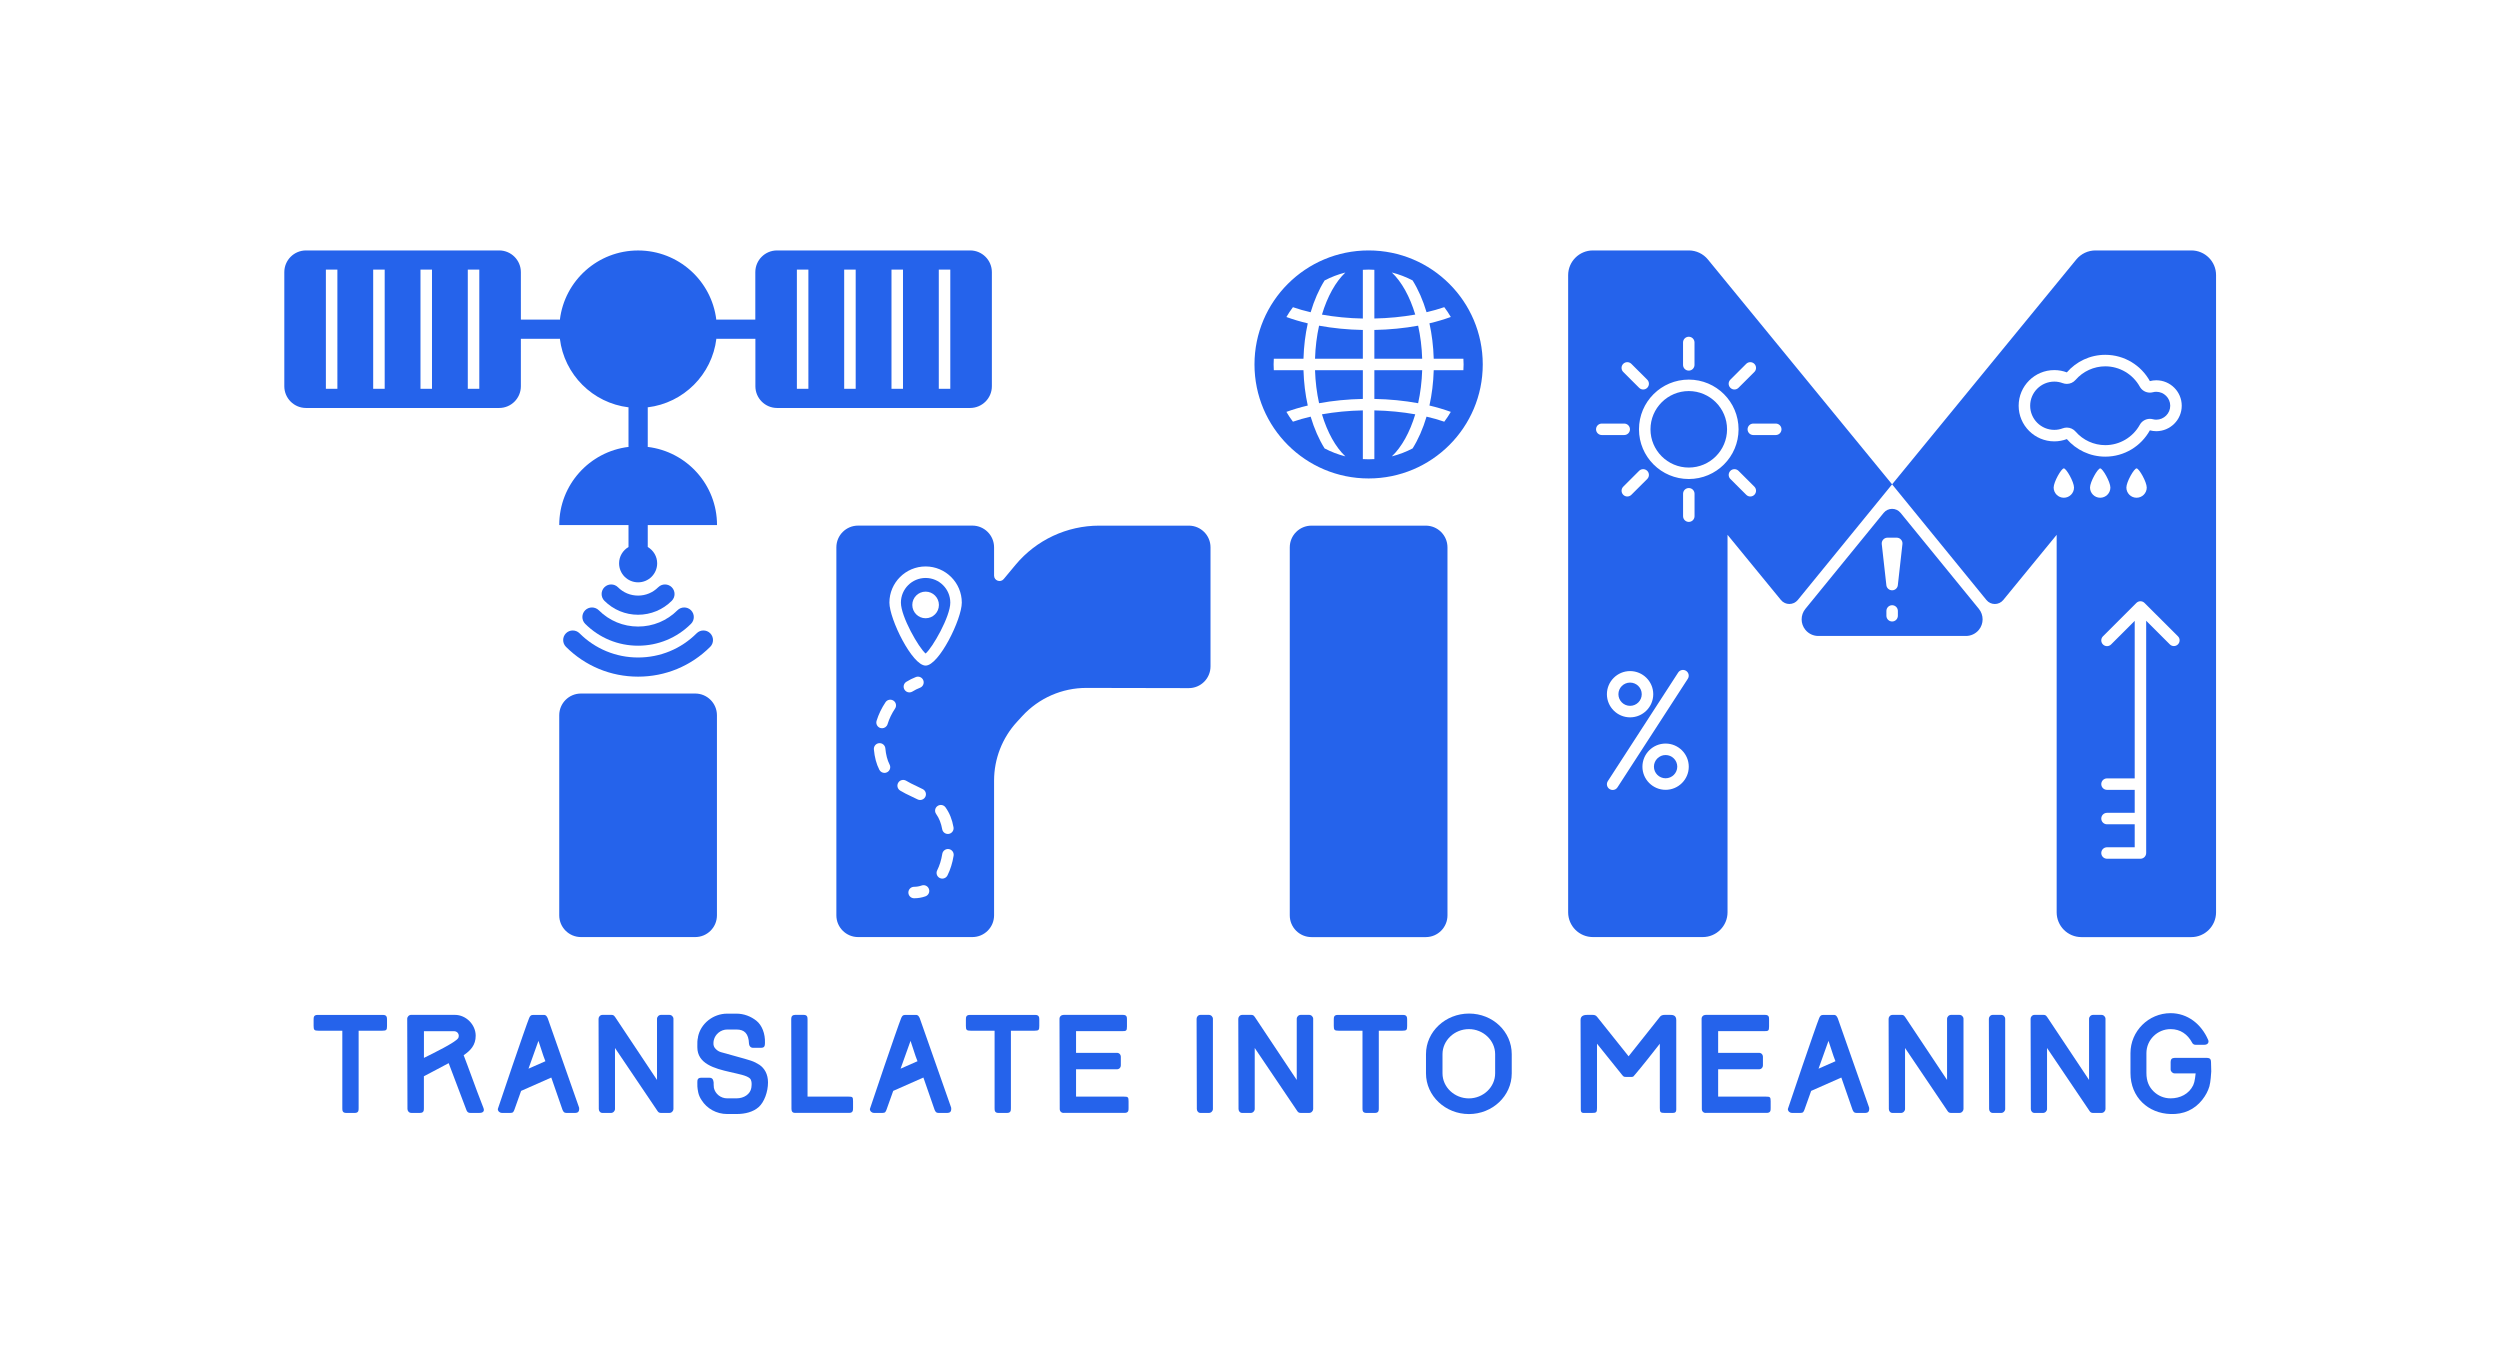 <?xml version="1.0" encoding="utf-8"?>
<!-- Generator: Adobe Illustrator 23.0.1, SVG Export Plug-In . SVG Version: 6.00 Build 0)  -->
<svg version="1.1" id="Livello_1" xmlns="http://www.w3.org/2000/svg"
	xmlns:xlink="http://www.w3.org/1999/xlink" x="0px" y="0px"
	viewBox="0 0 623.62 340.16"
	xml:space="preserve">
<style type="text/css">
	.st0{fill:#2563eb;}
</style>
<g>
	<path class="st0" d="M89.46,257.11v19.32c0,0.61-0.03,1.19-0.98,1.19h-2.11c-0.95,0-0.98-0.58-0.98-1.19v-19.32h-5.94
		c-1.07,0-1.22-0.21-1.22-1.19v-1.56c0-0.61,0.03-1.19,0.98-1.19h16.32c0.95,0,1.01,0.58,1.01,1.19v1.56c0,0.98-0.12,1.19-1.19,1.19
		H89.46z"/>
	<path class="st0" d="M113.49,253.16c2.75,0,5.17,2.42,5.17,5.2c0,2.32-1.25,3.67-3,4.86c0.64,1.71,1.26,3.3,1.87,5.01
		c0.98,2.69,1.99,5.41,3.06,8.13c0.34,0.83-0.12,1.25-0.95,1.25h-2.33c-0.64,0-0.83-0.37-0.98-0.76l-4.41-11.65
		c-2.11,1.1-3.98,2.14-6.18,3.27v7.95c0,0.61-0.03,1.19-0.98,1.19h-2.17c-0.58,0-0.95-0.49-0.95-0.98l-0.06-22.5
		c0-0.49,0.43-0.98,1.01-0.98H113.49z M105.75,257.23v6.66c2.42-1.19,7.87-3.88,8.51-4.89v0.03c0.12-0.18,0.18-0.4,0.18-0.64
		c0-0.64-0.49-1.16-1.19-1.16H105.75z"/>
	<path class="st0" d="M143.49,277.62h-2.2c-0.64,0-0.76-0.34-0.98-0.79l-2.79-8.04l-7.53,3.33l-1.68,4.71
		c-0.21,0.49-0.28,0.79-1.01,0.79h-2.11c-0.49,0-1.01-0.4-1.01-0.98c0-0.12,7.01-20.76,7.81-22.68c0.21-0.46,0.37-0.79,0.98-0.79
		h2.69c0.61,0,0.73,0.4,0.95,0.79l7.84,22.32c0.03,0.21,0.03,0.24,0.03,0.37C144.47,277.28,144.13,277.62,143.49,277.62z
		 M136.05,264.72c-0.37-0.98-0.61-1.59-0.7-1.93c-0.09-0.34-0.21-0.61-0.31-0.95c-0.21-0.61-0.4-1.25-0.73-2.2l-2.48,6.94
		L136.05,264.72z"/>
	<path class="st0" d="M167.98,276.64c0,0.49-0.43,0.98-1.01,0.98h-2.08c-0.4,0-0.67-0.15-0.86-0.46
		c-3.67-5.47-6.86-10.18-10.62-15.74v15.22c0,0.49-0.43,0.98-1.01,0.98h-2.11c-0.58,0-0.92-0.49-0.92-0.98l-0.06-22.5
		c0-0.49,0.4-0.98,0.98-0.98h2.27c0.37,0,0.64,0.15,0.83,0.49v-0.03l10.5,15.77v-15.25c0-0.49,0.43-0.98,1.01-0.98h2.08
		c0.58,0,1.01,0.49,1.01,0.98V276.64z"/>
	<path class="st0" d="M189.26,276.15c-1.38,1.22-3.34,1.74-5.54,1.74h-2.33c-2.66,0-5.05-1.35-6.37-3.45
		c-0.46-0.67-0.73-1.35-0.86-1.99c-0.25-1.25-0.21-1.77-0.21-2.48v0.06c0-0.61,0.03-1.19,0.98-1.19h2.08c0.49,0,0.8,0.24,0.92,0.73
		c0.12,0.4,0.09,0.49,0.09,0.98c0,0.15,0.03,0.43,0.06,0.83c0.34,1.5,1.71,2.6,3.31,2.6h2.33c1.84,0,3.43-1.01,3.7-2.63
		c0.03-0.21,0.06-0.4,0.06-0.61c0.03-0.4,0.06-1.31-0.46-1.77c-0.86-0.73-2.72-1.04-4.93-1.56c-3.92-0.89-8.14-2.08-8.14-6.18v-0.43
		c0-0.64-0.03-1.28,0.18-2.11l-0.03,0.03c0.64-3.39,3.8-5.87,7.29-5.87h2.33c1.84,0,3.58,0.67,4.96,1.77
		c1.38,1.1,2.23,3.21,2.14,5.56c-0.03,0.61-0.03,1.19-0.98,1.19h-2.02c-0.58,0-0.95-0.49-0.98-0.98c-0.09-2.6-1.16-3.58-3.12-3.58
		h-2.33c-1.56,0-3,1.13-3.34,2.69v-0.03c-0.09,0.52-0.28,1.44,0.49,2.2c0.4,0.4,0.86,0.67,1.32,0.79l3.52,0.98
		c1.84,0.52,3.15,0.86,3.92,1.13c0.83,0.28,1.53,0.64,2.14,1.04c1.26,0.86,2.14,2.32,2.14,4.4
		C191.58,272.36,190.63,274.93,189.26,276.15z"/>
	<path class="st0" d="M198.35,277.62c-0.61,0-0.92-0.34-0.92-0.98l-0.06-22.5c0-0.64,0.34-0.98,0.98-0.98h2.11
		c0.95,0,0.98,0.58,0.98,1.19v19.2h10.16c1.1,0,1.19,0.09,1.19,1.19v1.65c0,0.61-0.03,1.22-0.98,1.22H198.35z"/>
	<path class="st0" d="M236.31,277.62h-2.2c-0.64,0-0.76-0.34-0.98-0.79l-2.79-8.04l-7.53,3.33l-1.68,4.71
		c-0.21,0.49-0.28,0.79-1.01,0.79H218c-0.49,0-1.01-0.4-1.01-0.98c0-0.12,7.01-20.76,7.81-22.68c0.21-0.46,0.37-0.79,0.98-0.79h2.69
		c0.61,0,0.73,0.4,0.95,0.79l7.84,22.32c0.03,0.21,0.03,0.24,0.03,0.37C237.29,277.28,236.95,277.62,236.31,277.62z M228.87,264.72
		c-0.37-0.98-0.61-1.59-0.7-1.93c-0.09-0.34-0.21-0.61-0.31-0.95c-0.21-0.61-0.4-1.25-0.73-2.2l-2.48,6.94L228.87,264.72z"/>
	<path class="st0" d="M252.17,257.11v19.32c0,0.61-0.03,1.19-0.98,1.19h-2.11c-0.95,0-0.98-0.58-0.98-1.19v-19.32h-5.94
		c-1.07,0-1.22-0.21-1.22-1.19v-1.56c0-0.61,0.03-1.19,0.98-1.19h16.32c0.95,0,1.01,0.58,1.01,1.19v1.56c0,0.98-0.12,1.19-1.19,1.19
		H252.17z"/>
	<path class="st0" d="M265.33,277.62c-0.58,0-0.98-0.4-0.98-0.98l-0.06-22.5c0-0.58,0.46-0.98,1.04-0.98h14.78
		c1.01,0,1.01,0.58,1.01,1.19v1.68c0,1.1-0.15,1.19-1.22,1.19h-11.48v5.41h10.19c0.58,0,0.98,0.43,0.98,1.01v2.08
		c0,0.58-0.4,1.01-0.98,1.01h-10.19v6.82h11.88c1.07,0,1.22,0.09,1.22,1.19v1.65c0,0.61,0,1.22-1.01,1.22H265.33z"/>
	<path class="st0" d="M302.56,276.64c0,0.49-0.43,0.98-1.01,0.98h-2.08c-0.58,0-0.92-0.49-0.92-0.98l-0.06-22.5
		c0-0.49,0.4-0.98,0.98-0.98h2.08c0.58,0,1.01,0.49,1.01,0.98V276.64z"/>
	<path class="st0" d="M327.56,276.64c0,0.49-0.43,0.98-1.01,0.98h-2.08c-0.4,0-0.67-0.15-0.86-0.46
		c-3.67-5.47-6.86-10.18-10.62-15.74v15.22c0,0.49-0.43,0.98-1.01,0.98h-2.11c-0.58,0-0.92-0.49-0.92-0.98l-0.06-22.5
		c0-0.49,0.4-0.98,0.98-0.98h2.27c0.37,0,0.64,0.15,0.83,0.49v-0.03l10.5,15.77v-15.25c0-0.49,0.43-0.98,1.01-0.98h2.08
		c0.58,0,1.01,0.49,1.01,0.98V276.64z"/>
	<path class="st0" d="M343.94,257.11v19.32c0,0.61-0.03,1.19-0.98,1.19h-2.11c-0.95,0-0.98-0.58-0.98-1.19v-19.32h-5.94
		c-1.07,0-1.22-0.21-1.22-1.19v-1.56c0-0.61,0.03-1.19,0.98-1.19H350c0.95,0,1.01,0.58,1.01,1.19v1.56c0,0.98-0.12,1.19-1.19,1.19
		H343.94z"/>
	<path class="st0" d="M377.1,267.75c0,5.63-4.81,10.15-10.68,10.15s-10.71-4.52-10.71-10.15v-4.8c0-5.63,4.87-10.12,10.74-10.12
		c5.91,0,10.65,4.49,10.65,10.12V267.75z M372.96,262.95c0-3.42-2.97-6.24-6.55-6.24c-3.61,0-6.58,2.84-6.58,6.24v4.8
		c0,3.42,2.97,6.24,6.58,6.24c3.58,0,6.55-2.81,6.55-6.24V262.95z"/>
	<path class="st0" d="M416.46,253.16c0.58,0,1.68-0.06,1.68,1.28v22.29c0,0.89-0.49,0.89-1.07,0.89h-1.81
		c-1.07,0-1.22-0.15-1.22-1.22v-16.05c-2.11,2.69-4.13,5.29-6.34,7.89l0.03-0.06c-0.28,0.46-0.46,0.46-0.92,0.46h-1.19
		c-0.58,0-0.64-0.09-0.98-0.49l-6.27-7.8v16.05c0,1.07-0.15,1.22-1.22,1.22h-1.81c-0.58,0.03-1.01,0-1.01-0.83l-0.06-22.38
		c0-1.25,1.26-1.25,1.78-1.25h1.1c0.58,0,0.92,0.06,1.29,0.55l7.81,9.78l7.84-9.87c0.24-0.31,0.64-0.46,1.19-0.46H416.46z"/>
	<path class="st0" d="M425.5,277.62c-0.58,0-0.98-0.4-0.98-0.98l-0.06-22.5c0-0.58,0.46-0.98,1.04-0.98h14.78
		c1.01,0,1.01,0.58,1.01,1.19v1.68c0,1.1-0.15,1.19-1.22,1.19h-11.48v5.41h10.19c0.58,0,0.98,0.43,0.98,1.01v2.08
		c0,0.58-0.4,1.01-0.98,1.01h-10.19v6.82h11.88c1.07,0,1.22,0.09,1.22,1.19v1.65c0,0.61,0,1.22-1.01,1.22H425.5z"/>
	<path class="st0" d="M465.29,277.62h-2.2c-0.64,0-0.76-0.34-0.98-0.79l-2.79-8.04l-7.53,3.33l-1.68,4.71
		c-0.21,0.49-0.28,0.79-1.01,0.79h-2.11c-0.49,0-1.01-0.4-1.01-0.98c0-0.12,7.01-20.76,7.81-22.68c0.21-0.46,0.37-0.79,0.98-0.79
		h2.69c0.61,0,0.73,0.4,0.95,0.79l7.84,22.32c0.03,0.21,0.03,0.24,0.03,0.37C466.27,277.28,465.93,277.62,465.29,277.62z
		 M457.85,264.72c-0.37-0.98-0.61-1.59-0.7-1.93c-0.09-0.34-0.21-0.61-0.31-0.95c-0.21-0.61-0.4-1.25-0.73-2.2l-2.48,6.94
		L457.85,264.72z"/>
	<path class="st0" d="M489.78,276.64c0,0.49-0.43,0.98-1.01,0.98h-2.08c-0.4,0-0.67-0.15-0.86-0.46
		c-3.67-5.47-6.86-10.18-10.62-15.74v15.22c0,0.49-0.43,0.98-1.01,0.98h-2.11c-0.58,0-0.92-0.49-0.92-0.98l-0.06-22.5
		c0-0.49,0.4-0.98,0.98-0.98h2.27c0.37,0,0.64,0.15,0.83,0.49v-0.03l10.5,15.77v-15.25c0-0.49,0.43-0.98,1.01-0.98h2.08
		c0.58,0,1.01,0.49,1.01,0.98V276.64z"/>
	<path class="st0" d="M500.19,276.64c0,0.49-0.43,0.98-1.01,0.98h-2.08c-0.58,0-0.92-0.49-0.92-0.98l-0.06-22.5
		c0-0.49,0.4-0.98,0.98-0.98h2.08c0.58,0,1.01,0.49,1.01,0.98V276.64z"/>
	<path class="st0" d="M525.2,276.64c0,0.49-0.43,0.98-1.01,0.98h-2.08c-0.4,0-0.67-0.15-0.86-0.46
		c-3.67-5.47-6.86-10.18-10.62-15.74v15.22c0,0.49-0.43,0.98-1.01,0.98h-2.11c-0.58,0-0.92-0.49-0.92-0.98l-0.06-22.5
		c0-0.49,0.4-0.98,0.98-0.98h2.27c0.37,0,0.64,0.15,0.83,0.49v-0.03l10.5,15.77v-15.25c0-0.49,0.43-0.98,1.01-0.98h2.08
		c0.58,0,1.01,0.49,1.01,0.98V276.64z"/>
	<path class="st0" d="M550.82,259.4c0.28,0.64-0.12,1.22-0.95,1.22h-2.2c-0.4,0-0.67-0.18-0.89-0.58l0.03,0.03
		c-1.13-2.08-2.91-3.36-5.36-3.36c-3.31,0-6.03,2.69-6.03,5.99v4.95c0,2.11,0.67,3.49,1.78,4.59c1.1,1.07,2.54,1.74,4.26,1.74
		c2.36,0,4.56-1.07,5.63-3.27c0.21-0.46,0.37-1.07,0.46-1.77c0.09-0.76,0.15-1.16,0.15-1.19h-5.26c-0.52,0-0.98-0.49-0.98-0.98v-1.9
		c0-0.64,0.34-0.98,0.98-0.98h8.14c0.64,0,0.95,0.34,0.95,0.98c0,0.46,0.03,0.73,0.03,1.13c0.03,0.46,0.03,0.86,0.03,1.25
		c0,0.21-0.03,0.73-0.12,1.59c-0.09,0.86-0.18,1.56-0.34,2.14c-0.34,1.13-0.89,2.23-1.78,3.36c-1.96,2.48-4.68,3.67-7.9,3.55
		c-5.54-0.15-10.01-4.13-10.01-10.24v-4.95c0-5.47,4.5-9.97,10.01-9.97C545.68,252.74,549.11,255.43,550.82,259.4z"/>
</g>
<g>
	<path class="st0" d="M474.09,127.93c-1.09-1.33-3.12-1.33-4.21,0l-19.53,23.95c-1.25,1.53-1.24,3.72,0.01,5.24l0,0
		c0.79,0.96,1.97,1.52,3.21,1.52h36.84c1.24,0,2.42-0.56,3.21-1.52l0,0c1.25-1.52,1.25-3.71,0.01-5.24L474.09,127.93z M473.42,153.6
		c0,0.79-0.64,1.43-1.43,1.43c-0.79,0-1.43-0.64-1.43-1.43v-1.2c0-0.79,0.64-1.43,1.43-1.43c0.79,0,1.43,0.64,1.43,1.43V153.6z
		 M474.56,135.71l-1.15,10.27c-0.08,0.73-0.7,1.27-1.43,1.27c-0.73,0-1.35-0.55-1.43-1.27l-1.15-10.27
		c-0.04-0.4,0.09-0.81,0.36-1.11c0.27-0.3,0.66-0.48,1.07-0.48h2.3c0.41,0,0.8,0.17,1.07,0.48
		C474.48,134.9,474.61,135.31,474.56,135.71z"/>
	<path class="st0" d="M355.65,131.12h-28.5c-3,0-5.42,2.43-5.42,5.42v91.8c0,2.99,2.43,5.42,5.42,5.42h28.5c3,0,5.42-2.43,5.42-5.42
		v-91.8C361.07,133.55,358.64,131.12,355.65,131.12z"/>
	<path class="st0" d="M230.89,144.17c-3.4,0-6.16,2.76-6.16,6.15c0,3.49,4.44,11.25,6.16,12.7c1.72-1.45,6.16-9.21,6.16-12.7
		C237.05,146.93,234.29,144.17,230.89,144.17z M230.89,154.22c-1.83,0-3.32-1.49-3.32-3.32c0-1.83,1.49-3.32,3.32-3.32
		c1.83,0,3.32,1.49,3.32,3.32C234.21,152.74,232.73,154.22,230.89,154.22z"/>
	<path class="st0" d="M296.55,131.12h-22.36c-8.06,0-15.7,3.58-20.85,9.76l-2.97,3.57c-0.81,0.97-2.4,0.4-2.4-0.87v-7.05
		c0-2.99-2.43-5.42-5.42-5.42h-28.5c-3,0-5.42,2.43-5.42,5.42v91.8c0,2.99,2.43,5.42,5.42,5.42h28.5c3,0,5.42-2.43,5.42-5.42v-33.61
		c0-5.42,2.03-10.64,5.69-14.63l1.34-1.46c4.12-4.49,9.94-7.05,16.04-7.03l25.49,0.05c3,0.01,5.43-2.42,5.43-5.42v-29.69
		C301.97,133.55,299.54,131.12,296.55,131.12z M221.28,192.64c-0.21,0.11-0.43,0.16-0.65,0.16c-0.52,0-1.03-0.29-1.28-0.78
		c-0.74-1.45-1.18-3.11-1.36-5.08c-0.07-0.79,0.51-1.49,1.3-1.56c0.78-0.07,1.49,0.51,1.56,1.3c0.15,1.6,0.49,2.93,1.06,4.04
		C222.27,191.42,221.99,192.28,221.28,192.64z M223.27,176.75c-0.82,1.22-1.45,2.53-1.87,3.9c-0.19,0.61-0.76,1.01-1.37,1.01
		c-0.14,0-0.28-0.02-0.42-0.06c-0.76-0.23-1.18-1.04-0.95-1.79c0.51-1.63,1.26-3.2,2.23-4.64c0.44-0.66,1.33-0.83,1.99-0.39
		C223.53,175.2,223.71,176.1,223.27,176.75z M224.06,195.25c0.4-0.68,1.28-0.9,1.97-0.5c0.74,0.44,1.59,0.88,2.6,1.34
		c0.55,0.25,1.08,0.51,1.57,0.77c0.7,0.36,0.98,1.23,0.61,1.93c-0.26,0.49-0.76,0.77-1.28,0.77c-0.22,0-0.45-0.05-0.66-0.16
		c-0.46-0.24-0.94-0.47-1.45-0.7c-1.1-0.5-2.04-0.99-2.86-1.48C223.88,196.81,223.65,195.93,224.06,195.25z M226.09,170.07
		c0.78-0.48,1.58-0.88,2.38-1.19c0.74-0.28,1.57,0.09,1.85,0.83c0.28,0.74-0.09,1.57-0.83,1.85c-0.63,0.24-1.26,0.55-1.88,0.94
		c-0.24,0.15-0.5,0.22-0.76,0.22c-0.48,0-0.95-0.24-1.22-0.68C225.21,171.37,225.41,170.49,226.09,170.07z M230.85,223.59
		c-0.9,0.32-1.85,0.48-2.83,0.48c-0.79,0-1.43-0.64-1.43-1.43c0-0.79,0.64-1.43,1.43-1.43c0.65,0,1.28-0.11,1.87-0.32
		c0.75-0.27,1.57,0.12,1.83,0.87C231.99,222.51,231.6,223.32,230.85,223.59z M233.86,201.06c0.65-0.46,1.54-0.31,2,0.34
		c1,1.4,1.65,3.02,1.99,4.95c0.14,0.78-0.38,1.52-1.16,1.66c-0.09,0.02-0.17,0.02-0.25,0.02c-0.68,0-1.29-0.49-1.41-1.18
		c-0.27-1.5-0.76-2.74-1.5-3.79C233.06,202.41,233.21,201.51,233.86,201.06z M237.88,213.44c-0.29,1.82-0.81,3.48-1.54,4.94
		c-0.25,0.5-0.76,0.79-1.28,0.79c-0.22,0-0.43-0.05-0.64-0.15c-0.71-0.35-1-1.21-0.64-1.92c0.6-1.2,1.03-2.58,1.27-4.11
		c0.13-0.78,0.87-1.31,1.64-1.19C237.47,211.93,238,212.66,237.88,213.44z M230.89,166.03c-3.33,0-9.03-11.59-9.03-15.71
		c0-4.97,4.05-9.02,9.03-9.02c4.98,0,9.03,4.05,9.03,9.02C239.92,154.44,234.22,166.03,230.89,166.03z"/>
	<path class="st0" d="M342.83,82.31v7.17h11.93c-0.09-2.89-0.44-5.66-1.01-8.24C350.32,81.87,346.63,82.23,342.83,82.31z"/>
	<path class="st0" d="M341.4,62.47c-15.73,0-28.47,12.73-28.47,28.44s12.75,28.44,28.47,28.44c15.73,0,28.47-12.73,28.47-28.44
		S357.12,62.47,341.4,62.47z M357.64,89.48h7.4c0.03,0.47,0.05,0.95,0.05,1.43c0,0.48-0.02,0.96-0.05,1.43h-7.4
		c-0.09,3.1-0.46,6.06-1.07,8.82c1.89,0.44,3.67,0.98,5.33,1.58c-0.49,0.85-1.04,1.67-1.63,2.45c-1.38-0.48-2.86-0.9-4.42-1.26
		c-0.89,3-2.07,5.68-3.48,7.93c-1.62,0.85-3.36,1.52-5.18,1.98c2.44-2.31,4.49-5.99,5.84-10.49c-3.2-0.57-6.65-0.91-10.2-0.98v12.15
		c-0.48,0.03-0.95,0.05-1.43,0.05c-0.48,0-0.96-0.02-1.44-0.05v-12.15c-3.55,0.07-6.99,0.41-10.2,0.98c1.35,4.5,3.4,8.19,5.84,10.49
		c-1.82-0.46-3.55-1.13-5.18-1.98c-1.41-2.26-2.59-4.94-3.48-7.93c-1.55,0.36-3.03,0.78-4.42,1.26c-0.59-0.78-1.14-1.6-1.63-2.45
		c1.66-0.6,3.44-1.14,5.33-1.58c-0.61-2.76-0.98-5.72-1.07-8.82h-7.4c-0.03-0.47-0.05-0.95-0.05-1.43c0-0.48,0.02-0.96,0.05-1.43
		h7.4c0.09-3.1,0.46-6.06,1.07-8.82c-1.89-0.44-3.67-0.98-5.33-1.58c0.49-0.85,1.04-1.67,1.63-2.45c1.38,0.48,2.86,0.9,4.42,1.26
		c0.89-3,2.07-5.68,3.48-7.93c1.62-0.85,3.36-1.52,5.18-1.98c-2.44,2.31-4.49,5.99-5.84,10.5c3.2,0.57,6.65,0.91,10.2,0.98V67.3
		c0.48-0.03,0.95-0.05,1.44-0.05c0.48,0,0.96,0.02,1.43,0.05v12.15c3.55-0.07,7-0.41,10.2-0.98c-1.35-4.5-3.4-8.19-5.84-10.5
		c1.82,0.46,3.55,1.13,5.18,1.98c1.41,2.26,2.59,4.94,3.48,7.93c1.55-0.36,3.03-0.78,4.42-1.26c0.59,0.78,1.14,1.6,1.63,2.45
		c-1.66,0.6-3.44,1.14-5.33,1.58C357.18,83.42,357.55,86.38,357.64,89.48z"/>
	<path class="st0" d="M328.03,89.48h11.93v-7.17c-3.79-0.07-7.49-0.44-10.92-1.07C328.47,83.82,328.12,86.59,328.03,89.48z"/>
	<path class="st0" d="M329.04,100.58c3.44-0.63,7.13-0.99,10.92-1.07v-7.17h-11.93C328.12,95.23,328.47,98,329.04,100.58z"/>
	<path class="st0" d="M342.83,99.51c3.79,0.07,7.49,0.44,10.92,1.07c0.57-2.58,0.92-5.35,1.01-8.24h-11.93V99.51z"/>
	<path class="st0" d="M247.42,96.35V67.89c0-2.99-2.43-5.42-5.42-5.42h-48.17c-3,0-5.42,2.43-5.42,5.42v11.84c0,0,0,0,0,0h-9.57
		c-0.05,0-0.1,0.01-0.16,0.02c-1.18-9.73-9.46-17.27-19.51-17.27c-10.06,0-18.34,7.54-19.51,17.27c-0.05,0-0.1-0.02-0.16-0.02h-9.57
		h0V67.89c0-2.99-2.43-5.42-5.42-5.42H76.34c-3,0-5.42,2.43-5.42,5.42v28.46c0,2.99,2.43,5.42,5.42,5.42h48.17
		c3,0,5.42-2.43,5.42-5.42V84.51h0h9.57c0.05,0,0.1-0.01,0.16-0.02c1.08,8.95,8.18,16.04,17.14,17.12c0,0.05-0.02,0.1-0.02,0.16
		v9.55c0,0.05,0.01,0.1,0.02,0.16c-9.74,1.17-17.3,9.44-17.3,19.49h17.28v5.48c-1.4,0.82-2.35,2.33-2.35,4.07
		c0,2.62,2.12,4.74,4.75,4.74c2.62,0,4.75-2.12,4.75-4.74c0-1.74-0.95-3.25-2.35-4.07v-5.48h17.28c0-10.05-7.55-18.32-17.3-19.49
		c0-0.05,0.02-0.1,0.02-0.16v-9.55c0-0.05-0.01-0.1-0.02-0.16c8.96-1.08,16.06-8.17,17.14-17.12c0.05,0,0.1,0.02,0.16,0.02h9.57
		c0,0,0,0,0,0v11.84c0,2.99,2.43,5.42,5.42,5.42H242C244.99,101.76,247.42,99.34,247.42,96.35z M84.16,96.99h-2.87V67.25h2.87V96.99
		z M95.96,96.99h-2.87V67.25h2.87V96.99z M107.76,96.99h-2.87V67.25h2.87V96.99z M119.56,96.99h-2.87V67.25h2.87V96.99z
		 M201.65,96.99h-2.87V67.25h2.87V96.99z M213.45,96.99h-2.87V67.25h2.87V96.99z M225.25,96.99h-2.87V67.25h2.87V96.99z
		 M237.05,96.99h-2.87V67.25h2.87V96.99z"/>
	<path class="st0" d="M173.42,173h-28.5c-3,0-5.42,2.43-5.42,5.42v49.91c0,2.99,2.43,5.42,5.42,5.42h28.5c3,0,5.42-2.43,5.42-5.42
		v-49.91C178.84,175.43,176.41,173,173.42,173z"/>
	<path class="st0" d="M145.97,152.23c-0.93,0.93-0.93,2.44,0,3.38c3.52,3.52,8.21,5.46,13.2,5.46c4.99,0,9.67-1.94,13.2-5.46
		c0.93-0.93,0.93-2.45,0-3.38c-0.93-0.93-2.45-0.93-3.38,0c-2.62,2.62-6.11,4.06-9.81,4.06c-3.71,0-7.19-1.44-9.81-4.06
		C148.42,151.3,146.91,151.3,145.97,152.23z"/>
	<path class="st0" d="M141.18,157.97c-0.93,0.93-0.93,2.44,0,3.38c4.81,4.8,11.19,7.44,17.99,7.44c6.8,0,13.18-2.64,17.99-7.44
		c0.93-0.93,0.93-2.44,0-3.38c-0.93-0.93-2.45-0.93-3.38,0c-3.9,3.9-9.09,6.04-14.61,6.04c-5.52,0-10.71-2.15-14.61-6.04
		C143.63,157.04,142.11,157.04,141.18,157.97z"/>
	<path class="st0" d="M167.57,149.87c0.93-0.93,0.93-2.44,0-3.38c-0.93-0.93-2.45-0.93-3.38,0c-1.34,1.34-3.12,2.08-5.02,2.08
		c-1.9,0-3.68-0.74-5.02-2.08c-0.93-0.93-2.45-0.93-3.38,0c-0.93,0.93-0.93,2.45,0,3.38c2.24,2.24,5.23,3.48,8.4,3.48
		C162.34,153.34,165.33,152.11,167.57,149.87z"/>
	<path class="st0" d="M421.26,62.47h-23.91c-3.41,0-6.18,2.77-6.18,6.18v158.92c0,3.41,2.76,6.18,6.18,6.18h27.4
		c3.41,0,6.18-2.77,6.18-6.18v-94.16l13.32,16.26c1.09,1.33,3.12,1.32,4.2,0l23.53-28.85l-45.94-56.08
		C424.87,63.3,423.11,62.47,421.26,62.47z M419.83,85.43c0-0.79,0.64-1.43,1.43-1.43c0.79,0,1.43,0.64,1.43,1.43v5.59
		c0,0.79-0.64,1.43-1.43,1.43c-0.79,0-1.43-0.64-1.43-1.43V85.43z M404.91,90.76c0.56-0.56,1.47-0.56,2.03,0l3.96,3.95
		c0.56,0.56,0.56,1.47,0,2.03c-0.28,0.28-0.65,0.42-1.01,0.42c-0.37,0-0.73-0.14-1.01-0.42l-3.96-3.95
		C404.35,92.22,404.35,91.32,404.91,90.76z M398.13,107.09c0-0.79,0.64-1.43,1.43-1.43h5.6c0.79,0,1.43,0.64,1.43,1.43
		s-0.64,1.43-1.43,1.43h-5.6C398.78,108.52,398.13,107.88,398.13,107.09z M408.87,117.45c0.56-0.56,1.47-0.56,2.03,0
		c0.56,0.56,0.56,1.47,0,2.03l-3.96,3.95c-0.28,0.28-0.65,0.42-1.01,0.42c-0.37,0-0.73-0.14-1.01-0.42c-0.56-0.56-0.56-1.47,0-2.03
		L408.87,117.45z M406.62,167.4c3.18,0,5.78,2.59,5.78,5.77s-2.59,5.77-5.78,5.77c-3.18,0-5.78-2.59-5.78-5.77
		S403.44,167.4,406.62,167.4z M402.28,197.06c-0.27,0-0.54-0.07-0.78-0.23c-0.67-0.43-0.86-1.32-0.43-1.98l17.54-27.08
		c0.43-0.67,1.32-0.86,1.98-0.43c0.67,0.43,0.86,1.32,0.43,1.98l-17.54,27.08C403.21,196.83,402.75,197.06,402.28,197.06z
		 M415.48,197.02c-3.18,0-5.78-2.59-5.78-5.77c0-3.18,2.59-5.77,5.78-5.77c3.18,0,5.78,2.59,5.78,5.77
		C421.26,194.43,418.66,197.02,415.48,197.02z M422.7,128.76c0,0.79-0.64,1.43-1.43,1.43c-0.79,0-1.43-0.64-1.43-1.43v-5.59
		c0-0.79,0.64-1.43,1.43-1.43c0.79,0,1.43,0.64,1.43,1.43V128.76z M437.62,123.43c-0.28,0.28-0.65,0.42-1.01,0.42
		c-0.37,0-0.73-0.14-1.01-0.42l-3.96-3.95c-0.56-0.56-0.56-1.47,0-2.03c0.56-0.56,1.47-0.56,2.03,0l3.96,3.95
		C438.18,121.96,438.18,122.87,437.62,123.43z M444.39,107.09c0,0.79-0.64,1.43-1.43,1.43h-5.6c-0.79,0-1.43-0.64-1.43-1.43
		s0.64-1.43,1.43-1.43h5.6C443.75,105.66,444.39,106.3,444.39,107.09z M431.63,94.71l3.96-3.95c0.56-0.56,1.47-0.56,2.03,0
		c0.56,0.56,0.56,1.47,0,2.03l-3.96,3.95c-0.28,0.28-0.65,0.42-1.01,0.42c-0.37,0-0.73-0.14-1.01-0.42
		C431.07,96.18,431.07,95.27,431.63,94.71z M433.68,107.09c0,6.85-5.56,12.4-12.42,12.4c-6.86,0-12.42-5.55-12.42-12.4
		c0-6.85,5.56-12.4,12.42-12.4C428.12,94.69,433.68,100.24,433.68,107.09z"/>
	<path class="st0" d="M406.62,176.07c1.6,0,2.91-1.3,2.91-2.9c0-1.6-1.3-2.9-2.91-2.9c-1.6,0-2.91,1.3-2.91,2.9
		C403.71,174.77,405.02,176.07,406.62,176.07z"/>
	<path class="st0" d="M415.48,188.34c-1.6,0-2.91,1.3-2.91,2.9c0,1.6,1.3,2.9,2.91,2.9c1.6,0,2.91-1.3,2.91-2.9
		C418.39,189.65,417.08,188.34,415.48,188.34z"/>
	<path class="st0" d="M411.71,107.09c0,5.26,4.28,9.54,9.55,9.54c5.27,0,9.55-4.28,9.55-9.54c0-5.26-4.28-9.54-9.55-9.54
		C416,97.55,411.71,101.83,411.71,107.09z"/>
	<path class="st0" d="M546.63,62.47h-23.92c-1.85,0-3.61,0.83-4.79,2.27l-45.94,56.08l23.53,28.85c1.08,1.33,3.11,1.33,4.2,0
		l13.32-16.26v94.17c0,3.41,2.76,6.18,6.18,6.18h27.4c3.41,0,6.18-2.77,6.18-6.18V68.65C552.81,65.24,550.04,62.47,546.63,62.47z
		 M514.82,124.16c-1.4,0-2.54-1.14-2.54-2.54c0-1.4,1.92-4.78,2.54-4.78s2.54,3.38,2.54,4.78
		C517.36,123.02,516.22,124.16,514.82,124.16z M521.35,121.62c0-1.4,1.92-4.78,2.54-4.78s2.54,3.38,2.54,4.78
		c0,1.4-1.14,2.54-2.54,2.54C522.49,124.16,521.35,123.02,521.35,121.62z M543.28,160.74c-0.28,0.28-0.65,0.42-1.01,0.42
		c-0.37,0-0.73-0.14-1.01-0.42l-5.9-5.89v57.93c0,0.79-0.64,1.43-1.43,1.43h-8.34c-0.79,0-1.43-0.64-1.43-1.43s0.64-1.43,1.43-1.43
		h6.91v-5.73h-6.91c-0.79,0-1.43-0.64-1.43-1.43c0-0.79,0.64-1.43,1.43-1.43h6.91v-5.73h-6.91c-0.79,0-1.43-0.64-1.43-1.43
		c0-0.79,0.64-1.43,1.43-1.43h6.91v-39.3l-5.89,5.89c-0.56,0.56-1.47,0.56-2.03,0c-0.56-0.56-0.56-1.47,0-2.03l8.34-8.33
		c0.13-0.13,0.29-0.24,0.47-0.31c0.01,0,0.01,0,0.02-0.01c0.16-0.06,0.34-0.1,0.52-0.1c0.19,0,0.36,0.04,0.52,0.1
		c0.01,0,0.01,0,0.02,0.01c0.18,0.07,0.34,0.18,0.47,0.31l8.35,8.33C543.84,159.27,543.84,160.18,543.28,160.74z M530.42,121.62
		c0-1.4,1.92-4.78,2.54-4.78c0.62,0,2.54,3.38,2.54,4.78c0,1.4-1.14,2.54-2.54,2.54C531.56,124.16,530.42,123.02,530.42,121.62z
		 M537.87,107.56c-0.55,0-1.08-0.08-1.59-0.21c-2.17,3.91-6.33,6.56-11.12,6.56c-3.83,0-7.26-1.7-9.59-4.38
		c-0.97,0.36-2.02,0.57-3.12,0.57c-4.91,0-8.9-3.98-8.9-8.89c0-4.91,3.98-8.89,8.9-8.89c1.1,0,2.15,0.21,3.12,0.57
		c2.33-2.68,5.76-4.38,9.59-4.38c4.79,0,8.96,2.65,11.12,6.56c0.51-0.13,1.04-0.21,1.59-0.21c3.51,0,6.36,2.84,6.36,6.35
		C544.23,104.72,541.38,107.56,537.87,107.56z"/>
	<path class="st0" d="M537.87,97.73c-0.28,0-0.57,0.04-0.87,0.12c-0.24,0.06-0.48,0.09-0.72,0.09c-1.02,0-2-0.55-2.51-1.48
		c-1.74-3.13-5.04-5.08-8.61-5.08c-2.84,0-5.55,1.24-7.42,3.39c-0.56,0.64-1.35,0.99-2.17,0.99c-0.34,0-0.68-0.06-1.01-0.18
		c-0.69-0.26-1.4-0.39-2.11-0.39c-3.32,0-6.03,2.7-6.03,6.02c0,3.32,2.7,6.02,6.03,6.02c0.71,0,1.42-0.13,2.11-0.39
		c0.33-0.12,0.67-0.18,1.01-0.18c0.82,0,1.61,0.35,2.17,0.99c1.88,2.16,4.58,3.39,7.42,3.39c3.58,0,6.88-1.95,8.61-5.08
		c0.51-0.93,1.49-1.48,2.51-1.48c0.24,0,0.48,0.03,0.72,0.09c0.31,0.08,0.59,0.12,0.87,0.12c1.92,0,3.49-1.56,3.49-3.48
		C541.36,99.29,539.79,97.73,537.87,97.73z"/>
</g>
</svg>